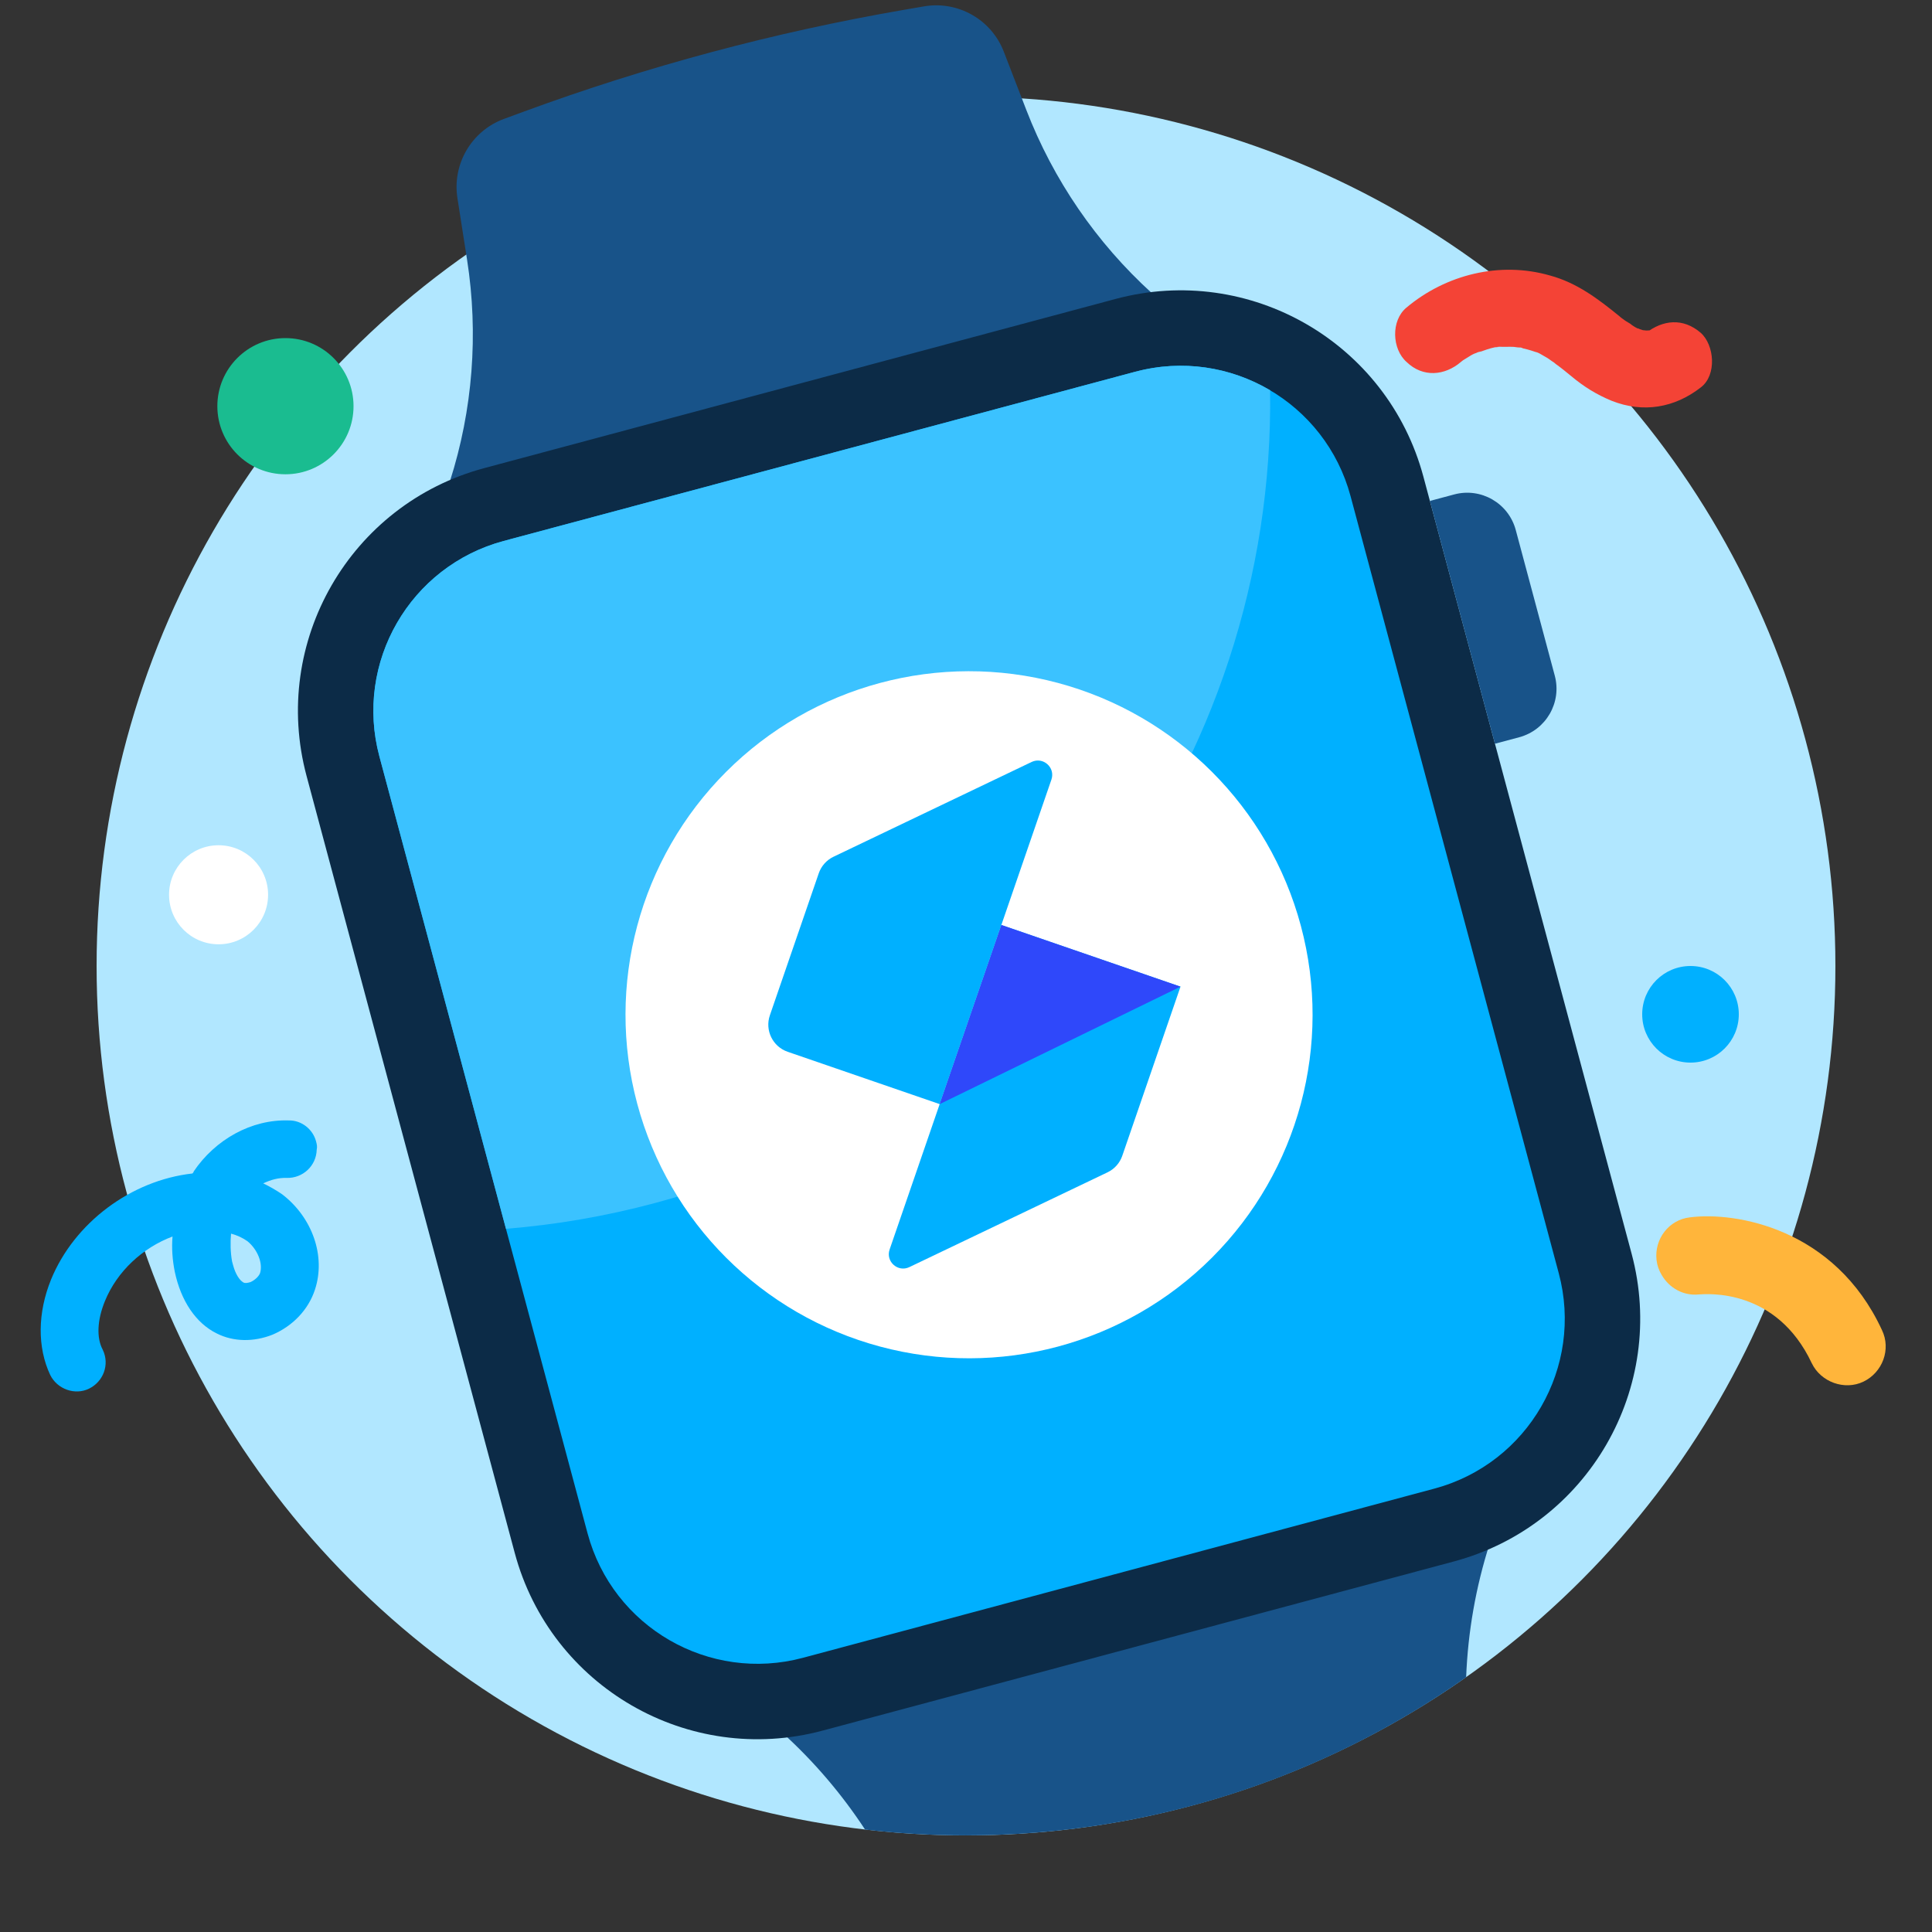 <svg width="80" height="80" viewBox="0 0 80 80" fill="none" xmlns="http://www.w3.org/2000/svg">
<rect x="0" y="0" width="80" height="80" fill="#333333" stroke="none"/>
<g clip-path="url(#clip0_17_1619)">
<circle cx="40" cy="40" r="36" fill="#B1E7FF"/>
<path d="M48.472 12.843L18.311 20.925L18.629 19.932C19.577 16.968 19.82 13.825 19.34 10.751L18.941 8.202C18.721 6.789 19.528 5.417 20.87 4.923L21.672 4.628C26.781 2.749 32.05 1.337 37.413 0.41L38.256 0.265C39.665 0.021 41.05 0.806 41.565 2.14L42.495 4.546C43.615 7.449 45.398 10.05 47.7 12.142L48.472 12.843Z" fill="#185389"/>
<path d="M60.71 69.45C54.852 73.576 47.709 75.999 40 75.999C38.586 75.999 37.192 75.918 35.821 75.759C34.86 74.294 33.715 72.95 32.41 71.764C32.138 71.517 32.247 71.067 32.602 70.972L61.121 63.331C61.476 63.236 61.795 63.571 61.683 63.92C61.108 65.717 60.783 67.577 60.71 69.45Z" fill="#185389"/>
<path d="M12.694 32.13C11.206 26.578 14.501 20.87 20.054 19.383L46.193 12.379C51.745 10.891 57.453 14.186 58.94 19.738L67.561 51.91C69.048 57.462 65.753 63.169 60.201 64.657L34.062 71.661C28.509 73.149 22.802 69.854 21.314 64.302L12.694 32.13Z" fill="#0C2B47"/>
<path d="M15.71 31.322C14.668 27.435 16.975 23.44 20.861 22.399L47.001 15.395C50.887 14.353 54.882 16.66 55.924 20.546L64.544 52.718C65.586 56.605 63.279 60.6 59.392 61.641L33.253 68.645C29.366 69.686 25.371 67.38 24.33 63.493L15.71 31.322Z" fill="#00B0FF"/>
<path d="M52.592 16.159C52.816 31.518 42.643 45.656 27.129 49.813C25.069 50.365 23.003 50.717 20.951 50.882L15.71 31.322C14.668 27.435 16.975 23.44 20.861 22.399L47.001 15.395C48.969 14.867 50.965 15.198 52.592 16.159Z" fill="#3BC2FF"/>
<circle cx="40.126" cy="42.019" r="14.225" transform="rotate(-15 40.126 42.019)" fill="white"/>
<path d="M33.903 36.161C34.007 35.86 34.227 35.613 34.514 35.476L42.718 31.551C43.194 31.324 43.708 31.782 43.537 32.281L38.91 45.719L32.615 43.552C31.995 43.338 31.665 42.661 31.879 42.041L33.903 36.161Z" fill="#00B0FF"/>
<path d="M46.471 47.859C46.367 48.16 46.147 48.407 45.859 48.544L37.655 52.468C37.18 52.696 36.665 52.237 36.837 51.739L41.464 38.301L48.882 40.855L46.471 47.859Z" fill="#00B0FF"/>
<path d="M41.464 38.301L48.882 40.855L38.91 45.719L41.464 38.301Z" fill="#2F48FA"/>
<path d="M59.209 20.743L60.214 20.474C61.325 20.176 62.466 20.835 62.764 21.946L64.38 27.978C64.678 29.088 64.019 30.23 62.908 30.527L61.903 30.797L59.209 20.743Z" fill="#185389"/>
<path d="M60.499 14.983C60.829 14.729 60.321 15.064 60.552 14.936C60.637 14.88 60.752 14.816 60.837 14.76C60.922 14.704 61.037 14.64 61.13 14.615C61.215 14.56 61.501 14.516 61.161 14.607C61.346 14.557 61.524 14.477 61.74 14.419C61.833 14.394 61.957 14.361 62.058 14.367C61.833 14.394 61.926 14.369 62.089 14.358C62.291 14.37 62.486 14.352 62.688 14.364C62.758 14.378 63.171 14.433 62.82 14.362C62.89 14.376 62.991 14.382 63.07 14.427C63.28 14.47 63.499 14.544 63.718 14.618C63.499 14.544 63.639 14.573 63.757 14.641C63.875 14.709 63.953 14.754 64.071 14.822C64.15 14.868 64.236 14.944 64.315 14.989C64.724 15.278 64.189 14.89 64.441 15.088C64.645 15.232 64.858 15.408 65.071 15.583C65.583 16.009 66.102 16.335 66.735 16.596C68.034 17.11 69.336 16.894 70.433 16.037C71.093 15.528 70.994 14.294 70.426 13.783C69.693 13.15 68.855 13.242 68.142 13.798C68.226 13.742 68.465 13.645 68.342 13.678C68.179 13.689 68.078 13.682 68.28 13.695C68.249 13.703 67.867 13.639 68.046 13.691C68.257 13.734 67.828 13.617 67.859 13.608C67.718 13.58 67.702 13.518 67.828 13.617C67.71 13.549 67.592 13.481 67.505 13.405C67.388 13.337 67.27 13.269 67.183 13.192C67.349 13.314 67.105 13.147 67.057 13.094C66.167 12.37 65.293 11.709 64.185 11.409C62.099 10.807 59.863 11.373 58.238 12.737C57.587 13.276 57.638 14.457 58.245 14.99C58.917 15.64 59.825 15.562 60.499 14.983Z" fill="#F44336"/>
<path d="M13.085 47.254C13.118 47.378 13.143 47.471 13.114 47.611C13.094 48.28 12.536 48.794 11.867 48.775C11.533 48.765 11.223 48.847 10.899 49.001C11.166 49.128 11.441 49.287 11.684 49.454C12.936 50.412 13.499 52.019 13.041 53.402C12.767 54.238 12.118 54.91 11.285 55.266C10.505 55.574 9.673 55.565 8.983 55.219C8.106 54.791 7.492 53.861 7.239 52.668C7.137 52.165 7.105 51.676 7.144 51.201C5.908 51.665 4.845 52.646 4.345 53.875C4.024 54.657 3.989 55.396 4.254 55.889C4.552 56.506 4.276 57.21 3.691 57.499C3.105 57.789 2.37 57.522 2.08 56.936C1.54 55.787 1.555 54.357 2.115 52.98C3.078 50.632 5.426 48.875 7.97 48.591C7.993 48.552 8.024 48.544 8.016 48.513C8.918 47.176 10.419 46.343 11.959 46.395C12.487 46.386 12.952 46.759 13.085 47.254ZM9.651 52.387C9.75 52.758 9.918 53.012 10.075 53.102C10.153 53.148 10.246 53.123 10.37 53.09C10.547 53.009 10.708 52.866 10.768 52.718C10.893 52.319 10.674 51.748 10.248 51.397C10.044 51.253 9.816 51.148 9.567 51.082C9.534 51.456 9.541 51.852 9.609 52.232C9.618 52.263 9.634 52.325 9.651 52.387Z" fill="#00B0FF"/>
<path d="M68.803 52.788C68.69 52.594 68.622 52.412 68.593 52.169C68.498 51.3 69.11 50.502 69.98 50.407C71.875 50.164 75.979 50.865 77.925 55.069C78.318 55.877 77.945 56.833 77.163 57.21C76.382 57.587 75.399 57.23 75.022 56.449C73.558 53.336 70.702 53.579 70.344 53.6C69.716 53.666 69.123 53.343 68.803 52.788Z" fill="#FFB53B"/>
<path d="M11.819 19.639C13.376 19.639 14.639 18.376 14.639 16.819C14.639 15.262 13.376 14 11.819 14C10.262 14 9 15.262 9 16.819C9 18.376 10.262 19.639 11.819 19.639Z" fill="#1ABC90"/>
<path d="M9.05 39.101C10.183 39.101 11.101 38.183 11.101 37.05C11.101 35.918 10.183 35 9.05 35C7.918 35 7 35.918 7 37.05C7 38.183 7.918 39.101 9.05 39.101Z" fill="white"/>
<path d="M70 44C71.105 44 72 43.105 72 42C72 40.895 71.105 40 70 40C68.895 40 68 40.895 68 42C68 43.105 68.895 44 70 44Z" fill="#00B0FF"/>
</g>
<defs>
<clipPath id="clip0_17_1619">
<rect width="80" height="80" fill="white"/>
</clipPath>
</defs>
</svg>
